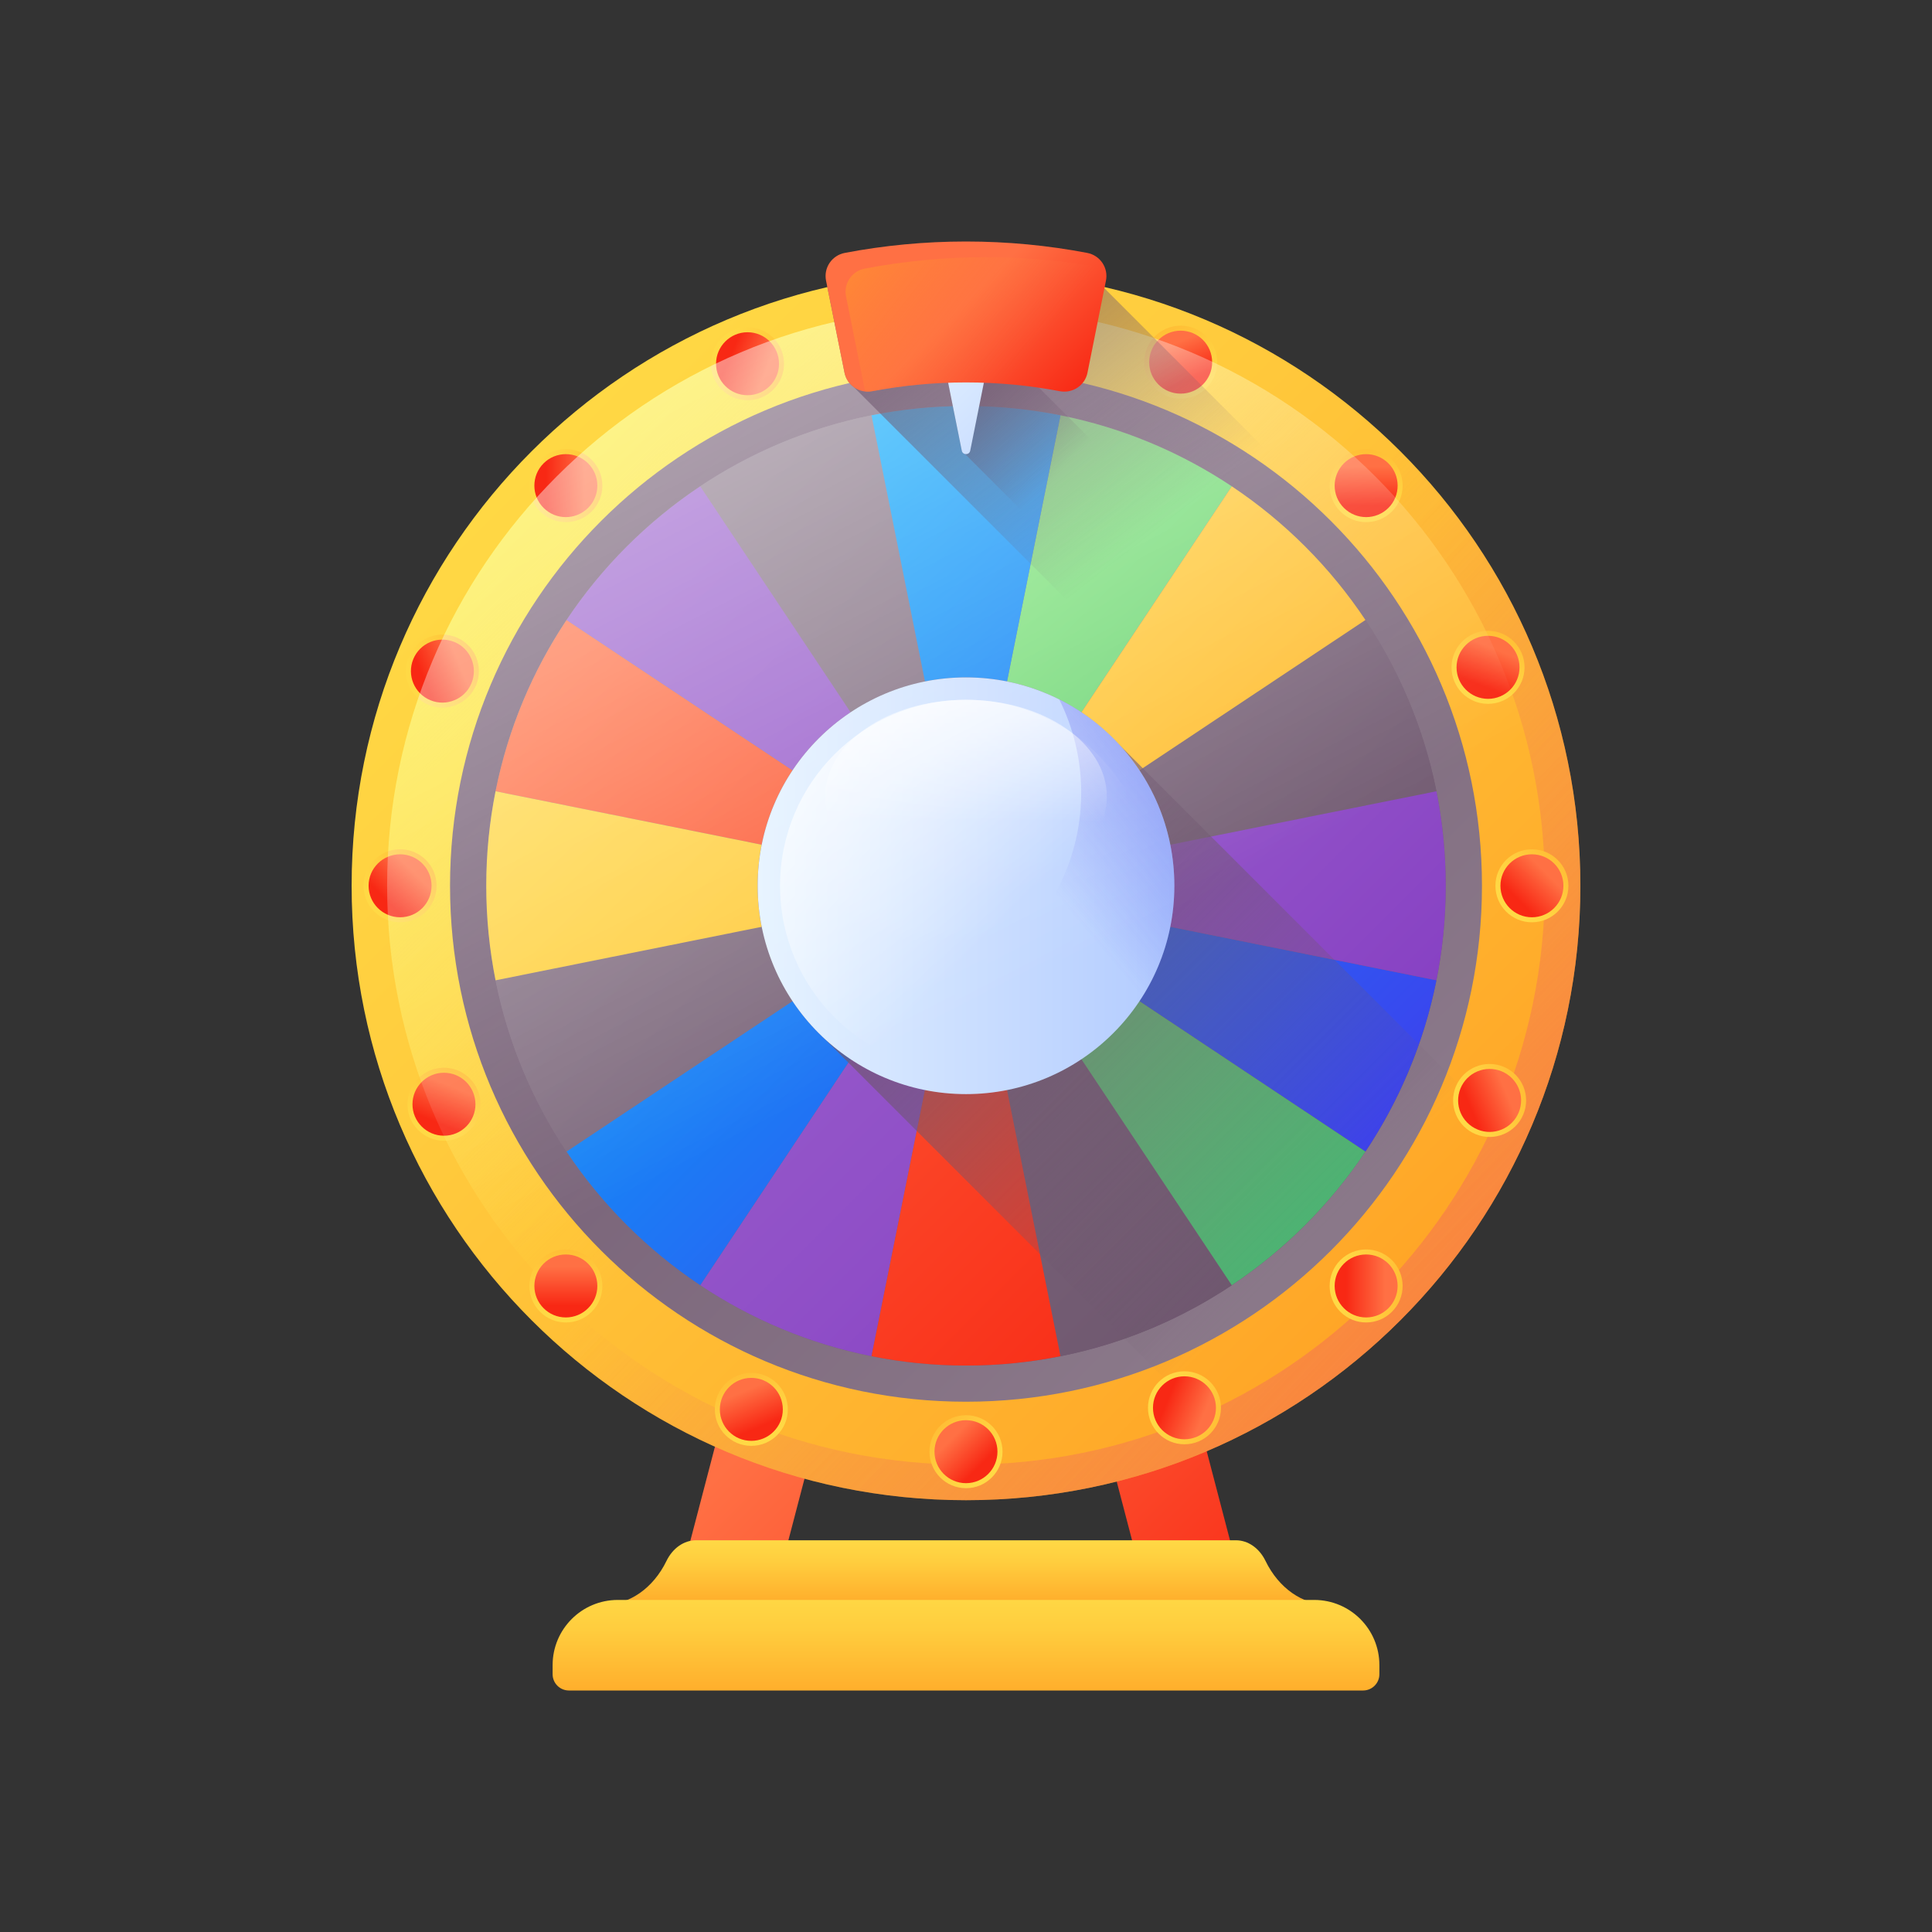 <svg width="32" height="32" viewBox="0 0 32 32" fill="none" xmlns="http://www.w3.org/2000/svg">
<rect x="0" y="0" width="32" height="32" fill="#333333" stroke="none"/>
<path d="M19.886 27.537C19.537 27.537 19.22 27.303 19.127 26.951L17.525 20.825C17.333 20.088 16.666 19.573 15.904 19.573C15.143 19.573 14.476 20.088 14.284 20.825L12.682 26.951C12.572 27.37 12.143 27.62 11.724 27.511C11.305 27.401 11.054 26.973 11.164 26.554L12.766 20.428C13.139 19.001 14.43 18.005 15.904 18.005C17.379 18.005 18.67 19.001 19.043 20.428L20.645 26.554C20.755 26.973 20.503 27.401 20.084 27.511C20.018 27.528 19.951 27.537 19.886 27.537Z" fill="url(#paint0_linear_495_5956)"/>
<path d="M16 24.848C21.62 24.848 26.176 20.291 26.176 14.671C26.176 9.051 21.62 4.495 16 4.495C10.38 4.495 5.824 9.051 5.824 14.671C5.824 20.291 10.38 24.848 16 24.848Z" fill="url(#paint1_linear_495_5956)"/>
<path d="M16 24.259C21.295 24.259 25.588 19.967 25.588 14.671C25.588 9.376 21.295 5.083 16 5.083C10.705 5.083 6.412 9.376 6.412 14.671C6.412 19.967 10.705 24.259 16 24.259Z" fill="url(#paint2_linear_495_5956)"/>
<path d="M16 4.495C10.38 4.495 5.824 9.051 5.824 14.671C5.824 20.291 10.38 24.848 16 24.848C21.62 24.848 26.176 20.291 26.176 14.671C26.176 9.051 21.62 4.495 16 4.495ZM16 24.259C10.705 24.259 6.412 19.966 6.412 14.671C6.412 9.376 10.705 5.083 16 5.083C21.295 5.083 25.588 9.376 25.588 14.671C25.588 19.966 21.295 24.259 16 24.259Z" fill="url(#paint3_linear_495_5956)"/>
<path d="M16 23.217C20.72 23.217 24.546 19.391 24.546 14.671C24.546 9.951 20.72 6.125 16 6.125C11.28 6.125 7.454 9.951 7.454 14.671C7.454 19.391 11.28 23.217 16 23.217Z" fill="url(#paint4_linear_495_5956)"/>
<path d="M16 22.618C20.389 22.618 23.946 19.06 23.946 14.671C23.946 10.283 20.389 6.725 16 6.725C11.611 6.725 8.054 10.283 8.054 14.671C8.054 19.06 11.611 22.618 16 22.618Z" fill="url(#paint5_linear_495_5956)"/>
<path d="M9.384 10.269C8.82 11.114 8.414 12.074 8.208 13.106L16 14.671L9.384 10.269Z" fill="url(#paint6_linear_495_5956)"/>
<path d="M14.435 6.879C13.403 7.086 12.443 7.492 11.598 8.055L16 14.671L14.435 6.879Z" fill="url(#paint7_linear_495_5956)"/>
<path d="M16 14.671L22.616 19.074C23.18 18.228 23.586 17.268 23.792 16.237L16 14.671Z" fill="url(#paint8_linear_495_5956)"/>
<path d="M8.208 16.237C8.414 17.268 8.82 18.228 9.384 19.074L16 14.671L8.208 16.237Z" fill="url(#paint9_linear_495_5956)"/>
<path d="M17.565 22.463C18.597 22.257 19.557 21.851 20.402 21.287L16 14.671L17.565 22.463Z" fill="url(#paint10_linear_495_5956)"/>
<path d="M23.792 13.106C23.586 12.074 23.18 11.114 22.616 10.269L16 14.671L23.792 13.106Z" fill="url(#paint11_linear_495_5956)"/>
<path d="M11.598 21.287C12.443 21.851 13.403 22.257 14.435 22.463L16 14.671L11.598 21.287Z" fill="url(#paint12_linear_495_5956)"/>
<path d="M20.402 8.055C19.557 7.492 18.597 7.086 17.565 6.879L16 14.671L20.402 8.055Z" fill="url(#paint13_linear_495_5956)"/>
<path d="M17.565 6.879C17.059 6.778 16.536 6.725 16 6.725C15.464 6.725 14.941 6.778 14.435 6.879L16 14.671L17.565 6.879Z" fill="url(#paint14_linear_495_5956)"/>
<path d="M14.435 22.463C14.941 22.564 15.464 22.618 16 22.618C16.536 22.618 17.059 22.564 17.565 22.463L16 14.671L14.435 22.463Z" fill="url(#paint15_linear_495_5956)"/>
<path d="M23.792 16.237C23.893 15.73 23.946 15.207 23.946 14.671C23.946 14.135 23.893 13.612 23.792 13.106L16 14.671L23.792 16.237Z" fill="url(#paint16_linear_495_5956)"/>
<path d="M8.208 13.106C8.107 13.612 8.054 14.135 8.054 14.671C8.054 15.207 8.107 15.73 8.208 16.237L16 14.671L8.208 13.106Z" fill="url(#paint17_linear_495_5956)"/>
<path d="M22.616 10.269C22.032 9.393 21.278 8.639 20.402 8.055L16 14.671L22.616 10.269Z" fill="url(#paint18_linear_495_5956)"/>
<path d="M9.384 19.074C9.968 19.95 10.722 20.703 11.598 21.287L16 14.671L9.384 19.074Z" fill="url(#paint19_linear_495_5956)"/>
<path d="M20.402 21.287C21.278 20.703 22.032 19.95 22.616 19.074L16 14.671L20.402 21.287Z" fill="url(#paint20_linear_495_5956)"/>
<path d="M11.598 8.055C10.722 8.639 9.968 9.393 9.384 10.269L16 14.671L11.598 8.055Z" fill="url(#paint21_linear_495_5956)"/>
<path d="M24.766 18.561L18.524 12.32C17.895 11.644 16.997 11.22 16 11.22C14.094 11.22 12.549 12.765 12.549 14.671C12.549 15.668 12.972 16.566 13.648 17.196L19.89 23.437C22.058 22.473 23.802 20.729 24.766 18.561Z" fill="url(#paint22_linear_495_5956)"/>
<path d="M16 18.122C17.906 18.122 19.451 16.577 19.451 14.671C19.451 12.765 17.906 11.22 16 11.22C14.094 11.22 12.549 12.765 12.549 14.671C12.549 16.577 14.094 18.122 16 18.122Z" fill="url(#paint23_linear_495_5956)"/>
<path d="M16 17.752C17.701 17.752 19.08 16.372 19.08 14.671C19.08 12.97 17.701 11.591 16 11.591C14.299 11.591 12.92 12.97 12.92 14.671C12.92 16.372 14.299 17.752 16 17.752Z" fill="url(#paint24_linear_495_5956)"/>
<path d="M17.544 11.584C17.776 12.049 17.908 12.573 17.908 13.128C17.908 15.034 16.363 16.579 14.457 16.579C13.902 16.579 13.378 16.448 12.913 16.215C13.48 17.346 14.649 18.122 16 18.122C17.906 18.122 19.451 16.577 19.451 14.671C19.451 13.32 18.674 12.151 17.544 11.584Z" fill="url(#paint25_linear_495_5956)"/>
<path d="M18.333 13.194C18.333 14.08 17.289 14.798 16 14.798C14.711 14.798 13.667 14.08 13.667 13.194C13.667 12.309 14.711 11.591 16 11.591C17.289 11.591 18.333 12.309 18.333 13.194Z" fill="url(#paint26_linear_495_5956)"/>
<path d="M16 24.649C16.334 24.649 16.605 24.378 16.605 24.044C16.605 23.71 16.334 23.44 16 23.44C15.666 23.44 15.395 23.71 15.395 24.044C15.395 24.378 15.666 24.649 16 24.649Z" fill="url(#paint27_linear_495_5956)"/>
<path d="M16 24.566C16.288 24.566 16.521 24.332 16.521 24.044C16.521 23.756 16.288 23.523 16 23.523C15.712 23.523 15.478 23.756 15.478 24.044C15.478 24.332 15.712 24.566 16 24.566Z" fill="url(#paint28_linear_495_5956)"/>
<path d="M16 5.903C16.334 5.903 16.605 5.632 16.605 5.298C16.605 4.964 16.334 4.694 16 4.694C15.666 4.694 15.395 4.964 15.395 5.298C15.395 5.632 15.666 5.903 16 5.903Z" fill="url(#paint29_linear_495_5956)"/>
<path d="M16 5.82C16.288 5.82 16.521 5.586 16.521 5.298C16.521 5.01 16.288 4.777 16 4.777C15.712 4.777 15.478 5.01 15.478 5.298C15.478 5.586 15.712 5.82 16 5.82Z" fill="url(#paint30_linear_495_5956)"/>
<path d="M6.627 15.276C6.961 15.276 7.231 15.005 7.231 14.671C7.231 14.337 6.961 14.067 6.627 14.067C6.293 14.067 6.022 14.337 6.022 14.671C6.022 15.005 6.293 15.276 6.627 15.276Z" fill="url(#paint31_linear_495_5956)"/>
<path d="M6.627 15.193C6.915 15.193 7.148 14.959 7.148 14.671C7.148 14.383 6.915 14.15 6.627 14.15C6.339 14.15 6.105 14.383 6.105 14.671C6.105 14.959 6.339 15.193 6.627 15.193Z" fill="url(#paint32_linear_495_5956)"/>
<path d="M25.373 15.276C25.707 15.276 25.978 15.005 25.978 14.671C25.978 14.337 25.707 14.067 25.373 14.067C25.039 14.067 24.769 14.337 24.769 14.671C24.769 15.005 25.039 15.276 25.373 15.276Z" fill="url(#paint33_linear_495_5956)"/>
<path d="M25.373 15.193C25.661 15.193 25.895 14.959 25.895 14.671C25.895 14.383 25.661 14.15 25.373 14.15C25.085 14.15 24.852 14.383 24.852 14.671C24.852 14.959 25.085 15.193 25.373 15.193Z" fill="url(#paint34_linear_495_5956)"/>
<path d="M8.945 21.727C9.181 21.963 9.564 21.963 9.8 21.727C10.036 21.491 10.036 21.108 9.8 20.872C9.564 20.636 9.181 20.636 8.945 20.872C8.709 21.108 8.709 21.491 8.945 21.727Z" fill="url(#paint35_linear_495_5956)"/>
<path d="M9.372 21.821C9.66 21.821 9.894 21.587 9.894 21.299C9.894 21.011 9.66 20.778 9.372 20.778C9.084 20.778 8.851 21.011 8.851 21.299C8.851 21.587 9.084 21.821 9.372 21.821Z" fill="url(#paint36_linear_495_5956)"/>
<path d="M22.2 8.471C22.436 8.707 22.819 8.707 23.055 8.471C23.291 8.235 23.291 7.852 23.055 7.616C22.819 7.38 22.436 7.38 22.2 7.616C21.964 7.852 21.964 8.235 22.2 8.471Z" fill="url(#paint37_linear_495_5956)"/>
<path d="M22.259 8.412C22.463 8.616 22.793 8.616 22.997 8.412C23.2 8.209 23.2 7.878 22.997 7.675C22.793 7.471 22.463 7.471 22.259 7.675C22.055 7.878 22.055 8.209 22.259 8.412Z" fill="url(#paint38_linear_495_5956)"/>
<path d="M8.945 7.616C8.709 7.852 8.709 8.235 8.945 8.471C9.181 8.707 9.564 8.707 9.8 8.471C10.036 8.235 10.036 7.852 9.8 7.616C9.564 7.38 9.181 7.38 8.945 7.616Z" fill="url(#paint39_linear_495_5956)"/>
<path d="M9.003 7.675C8.8 7.878 8.8 8.209 9.003 8.412C9.207 8.616 9.537 8.616 9.741 8.412C9.945 8.209 9.945 7.878 9.741 7.675C9.537 7.471 9.207 7.471 9.003 7.675Z" fill="url(#paint40_linear_495_5956)"/>
<path d="M22.2 20.872C21.964 21.108 21.964 21.491 22.2 21.727C22.436 21.963 22.819 21.963 23.055 21.727C23.291 21.491 23.291 21.108 23.055 20.872C22.819 20.636 22.436 20.636 22.2 20.872Z" fill="url(#paint41_linear_495_5956)"/>
<path d="M22.628 21.821C22.916 21.821 23.149 21.587 23.149 21.299C23.149 21.011 22.916 20.778 22.628 20.778C22.34 20.778 22.106 21.011 22.106 21.299C22.106 21.587 22.34 21.821 22.628 21.821Z" fill="url(#paint42_linear_495_5956)"/>
<path d="M12.444 23.948C12.778 23.948 13.049 23.678 13.049 23.344C13.049 23.01 12.778 22.739 12.444 22.739C12.111 22.739 11.84 23.01 11.84 23.344C11.84 23.678 12.111 23.948 12.444 23.948Z" fill="url(#paint43_linear_495_5956)"/>
<path d="M12.444 23.865C12.732 23.865 12.966 23.632 12.966 23.344C12.966 23.056 12.732 22.822 12.444 22.822C12.156 22.822 11.923 23.056 11.923 23.344C11.923 23.632 12.156 23.865 12.444 23.865Z" fill="url(#paint44_linear_495_5956)"/>
<path d="M19.556 6.603C19.89 6.603 20.16 6.333 20.16 5.999C20.16 5.665 19.89 5.394 19.556 5.394C19.222 5.394 18.951 5.665 18.951 5.999C18.951 6.333 19.222 6.603 19.556 6.603Z" fill="url(#paint45_linear_495_5956)"/>
<path d="M19.555 6.52C19.844 6.52 20.077 6.287 20.077 5.999C20.077 5.711 19.844 5.477 19.555 5.477C19.267 5.477 19.034 5.711 19.034 5.999C19.034 6.287 19.267 6.52 19.555 6.52Z" fill="url(#paint46_linear_495_5956)"/>
<path d="M6.768 10.886C6.641 11.195 6.789 11.548 7.098 11.675C7.407 11.802 7.76 11.654 7.887 11.345C8.013 11.036 7.866 10.683 7.557 10.556C7.248 10.43 6.895 10.578 6.768 10.886Z" fill="url(#paint47_linear_495_5956)"/>
<path d="M6.845 10.918C6.736 11.184 6.863 11.489 7.129 11.598C7.396 11.708 7.701 11.58 7.81 11.314C7.919 11.047 7.792 10.742 7.525 10.633C7.259 10.524 6.954 10.651 6.845 10.918Z" fill="url(#paint48_linear_495_5956)"/>
<path d="M24.113 17.997C23.987 18.306 24.134 18.66 24.443 18.786C24.752 18.913 25.105 18.765 25.232 18.456C25.359 18.147 25.211 17.794 24.902 17.668C24.593 17.541 24.24 17.689 24.113 17.997Z" fill="url(#paint49_linear_495_5956)"/>
<path d="M24.19 18.029C24.081 18.296 24.208 18.6 24.475 18.709C24.741 18.819 25.046 18.691 25.155 18.425C25.265 18.158 25.137 17.854 24.871 17.744C24.604 17.635 24.299 17.762 24.19 18.029Z" fill="url(#paint50_linear_495_5956)"/>
<path d="M7.353 18.894C7.687 18.894 7.958 18.623 7.958 18.29C7.958 17.956 7.687 17.685 7.353 17.685C7.019 17.685 6.749 17.956 6.749 18.29C6.749 18.623 7.019 18.894 7.353 18.894Z" fill="url(#paint51_linear_495_5956)"/>
<path d="M7.353 18.811C7.641 18.811 7.875 18.578 7.875 18.29C7.875 18.002 7.641 17.768 7.353 17.768C7.065 17.768 6.832 18.002 6.832 18.29C6.832 18.578 7.065 18.811 7.353 18.811Z" fill="url(#paint52_linear_495_5956)"/>
<path d="M24.647 11.658C24.981 11.658 25.251 11.387 25.251 11.053C25.251 10.719 24.981 10.448 24.647 10.448C24.313 10.448 24.042 10.719 24.042 11.053C24.042 11.387 24.313 11.658 24.647 11.658Z" fill="url(#paint53_linear_495_5956)"/>
<path d="M24.647 11.575C24.935 11.575 25.168 11.341 25.168 11.053C25.168 10.765 24.935 10.531 24.647 10.531C24.359 10.531 24.125 10.765 24.125 11.053C24.125 11.341 24.359 11.575 24.647 11.575Z" fill="url(#paint54_linear_495_5956)"/>
<path d="M12.382 6.629C12.716 6.629 12.986 6.359 12.986 6.025C12.986 5.691 12.716 5.42 12.382 5.42C12.048 5.42 11.777 5.691 11.777 6.025C11.777 6.359 12.048 6.629 12.382 6.629Z" fill="url(#paint55_linear_495_5956)"/>
<path d="M12.382 6.546C12.67 6.546 12.903 6.313 12.903 6.025C12.903 5.737 12.67 5.503 12.382 5.503C12.094 5.503 11.86 5.737 11.86 6.025C11.86 6.313 12.094 6.546 12.382 6.546Z" fill="url(#paint56_linear_495_5956)"/>
<path d="M19.618 23.922C19.952 23.922 20.223 23.652 20.223 23.318C20.223 22.984 19.952 22.713 19.618 22.713C19.285 22.713 19.014 22.984 19.014 23.318C19.014 23.652 19.285 23.922 19.618 23.922Z" fill="url(#paint57_linear_495_5956)"/>
<path d="M19.618 23.839C19.906 23.839 20.14 23.606 20.14 23.318C20.14 23.03 19.906 22.796 19.618 22.796C19.33 22.796 19.097 23.03 19.097 23.318C19.097 23.606 19.33 23.839 19.618 23.839Z" fill="url(#paint58_linear_495_5956)"/>
<path d="M16 24.259C21.295 24.259 25.588 19.967 25.588 14.671C25.588 9.376 21.295 5.083 16 5.083C10.705 5.083 6.412 9.376 6.412 14.671C6.412 19.967 10.705 24.259 16 24.259Z" fill="url(#paint59_linear_495_5956)"/>
<path d="M23.48 9.962L23.199 11.361C23.157 11.571 22.953 11.706 22.742 11.666C22.238 11.571 21.719 11.521 21.187 11.521C20.655 11.521 20.136 11.571 19.632 11.666C19.474 11.696 19.32 11.627 19.235 11.503L14.149 6.418C14.069 6.362 14.009 6.277 13.988 6.174L13.819 5.332L13.703 4.755C14.441 4.585 15.21 4.495 16 4.495C16.78 4.495 17.541 4.583 18.271 4.75L18.27 4.752L23.48 9.962Z" fill="url(#paint60_linear_495_5956)"/>
<path d="M16.435 5.647C16.294 5.619 16.149 5.604 16 5.604C15.851 5.604 15.706 5.619 15.565 5.647L15.93 7.464C15.936 7.496 15.959 7.514 15.984 7.519L18.688 10.223C18.704 10.299 18.813 10.298 18.828 10.222L19.193 8.405L16.435 5.647Z" fill="url(#paint61_linear_495_5956)"/>
<path d="M16.435 5.647C16.294 5.619 16.149 5.604 16 5.604C15.851 5.604 15.706 5.619 15.565 5.647L15.93 7.464C15.945 7.541 16.055 7.541 16.07 7.464L16.435 5.647Z" fill="url(#paint62_linear_495_5956)"/>
<path d="M13.682 4.649L13.988 6.174C14.03 6.384 14.234 6.519 14.445 6.48C14.948 6.384 15.468 6.334 16 6.334C16.532 6.334 17.052 6.384 17.555 6.48C17.766 6.519 17.97 6.384 18.012 6.174L18.318 4.649C18.361 4.436 18.222 4.23 18.008 4.189C17.358 4.065 16.686 4 16 4C15.314 4 14.642 4.065 13.992 4.189C13.778 4.23 13.639 4.436 13.682 4.649Z" fill="url(#paint63_linear_495_5956)"/>
<path d="M18.012 6.174L18.318 4.649C18.333 4.577 18.326 4.506 18.303 4.442C17.664 4.323 17.005 4.26 16.331 4.26C15.645 4.26 14.974 4.325 14.323 4.449C14.11 4.489 13.97 4.696 14.013 4.909L14.319 6.433C14.323 6.451 14.328 6.468 14.334 6.484C14.37 6.488 14.407 6.487 14.445 6.48C14.948 6.384 15.468 6.334 16 6.334C16.532 6.334 17.051 6.384 17.555 6.48C17.766 6.519 17.97 6.384 18.012 6.174Z" fill="url(#paint64_linear_495_5956)"/>
<path d="M20.961 25.854C20.858 25.642 20.672 25.512 20.472 25.512H11.528C11.328 25.512 11.142 25.642 11.039 25.854C10.82 26.305 10.424 26.581 9.998 26.581V27.603H22.002V26.581C21.576 26.581 21.18 26.305 20.961 25.854Z" fill="url(#paint65_linear_495_5956)"/>
<path d="M22.577 28H9.423C9.274 28 9.153 27.879 9.153 27.73V27.58C9.153 26.983 9.636 26.5 10.233 26.5H21.767C22.364 26.5 22.847 26.983 22.847 27.58V27.73C22.847 27.879 22.726 28 22.577 28Z" fill="url(#paint66_linear_495_5956)"/>
<defs>
<linearGradient id="paint0_linear_495_5956" x1="13.981" y1="22.329" x2="20.057" y2="28.405" gradientUnits="userSpaceOnUse">
<stop stop-color="#FF7044"/>
<stop offset="1" stop-color="#F82814"/>
</linearGradient>
<linearGradient id="paint1_linear_495_5956" x1="8.458" y1="7.129" x2="23.425" y2="22.096" gradientUnits="userSpaceOnUse">
<stop stop-color="#FFD945"/>
<stop offset="0.304" stop-color="#FFCD3E"/>
<stop offset="0.856" stop-color="#FFAD2B"/>
<stop offset="1" stop-color="#FFA325"/>
</linearGradient>
<linearGradient id="paint2_linear_495_5956" x1="16.493" y1="15.164" x2="8.56" y2="7.231" gradientUnits="userSpaceOnUse">
<stop stop-color="#FFD945" stop-opacity="0"/>
<stop offset="1" stop-color="#FBED21"/>
</linearGradient>
<linearGradient id="paint3_linear_495_5956" x1="16.169" y1="14.832" x2="28.799" y2="26.803" gradientUnits="userSpaceOnUse">
<stop stop-color="#E87264" stop-opacity="0"/>
<stop offset="1" stop-color="#FF7044"/>
</linearGradient>
<linearGradient id="paint4_linear_495_5956" x1="21.536" y1="20.207" x2="9.524" y2="8.196" gradientUnits="userSpaceOnUse">
<stop stop-color="#8A7889"/>
<stop offset="1" stop-color="#6E566E"/>
</linearGradient>
<linearGradient id="paint5_linear_495_5956" x1="10.853" y1="9.524" x2="22.021" y2="20.692" gradientUnits="userSpaceOnUse">
<stop stop-color="#8A7889"/>
<stop offset="1" stop-color="#6E566E"/>
</linearGradient>
<linearGradient id="paint6_linear_495_5956" x1="9.296" y1="11.081" x2="20.465" y2="22.249" gradientUnits="userSpaceOnUse">
<stop stop-color="#FF7044"/>
<stop offset="1" stop-color="#F82814"/>
</linearGradient>
<linearGradient id="paint7_linear_495_5956" x1="12.409" y1="7.967" x2="23.578" y2="19.136" gradientUnits="userSpaceOnUse">
<stop stop-color="#8A7889"/>
<stop offset="1" stop-color="#6E566E"/>
</linearGradient>
<linearGradient id="paint8_linear_495_5956" x1="12.409" y1="7.967" x2="23.578" y2="19.136" gradientUnits="userSpaceOnUse">
<stop stop-color="#00ADFB"/>
<stop offset="1" stop-color="#3F3CED"/>
</linearGradient>
<linearGradient id="paint9_linear_495_5956" x1="8.098" y1="12.279" x2="19.267" y2="23.447" gradientUnits="userSpaceOnUse">
<stop stop-color="#8A7889"/>
<stop offset="1" stop-color="#6E566E"/>
</linearGradient>
<linearGradient id="paint10_linear_495_5956" x1="9.296" y1="11.081" x2="20.465" y2="22.249" gradientUnits="userSpaceOnUse">
<stop stop-color="#8A7889"/>
<stop offset="1" stop-color="#6E566E"/>
</linearGradient>
<linearGradient id="paint11_linear_495_5956" x1="13.607" y1="6.769" x2="24.776" y2="17.938" gradientUnits="userSpaceOnUse">
<stop stop-color="#8A7889"/>
<stop offset="1" stop-color="#6E566E"/>
</linearGradient>
<linearGradient id="paint12_linear_495_5956" x1="8.098" y1="12.279" x2="19.267" y2="23.447" gradientUnits="userSpaceOnUse">
<stop stop-color="#9B62CD"/>
<stop offset="0.3" stop-color="#985DCB"/>
<stop offset="0.672" stop-color="#8F4EC7"/>
<stop offset="1" stop-color="#833AC1"/>
</linearGradient>
<linearGradient id="paint13_linear_495_5956" x1="13.607" y1="6.77" x2="24.776" y2="17.938" gradientUnits="userSpaceOnUse">
<stop stop-color="#92F37F"/>
<stop offset="1" stop-color="#4AB272"/>
</linearGradient>
<linearGradient id="paint14_linear_495_5956" x1="13.192" y1="7.185" x2="24.36" y2="18.353" gradientUnits="userSpaceOnUse">
<stop stop-color="#00ADFB"/>
<stop offset="1" stop-color="#3F3CED"/>
</linearGradient>
<linearGradient id="paint15_linear_495_5956" x1="8.513" y1="11.863" x2="19.682" y2="23.032" gradientUnits="userSpaceOnUse">
<stop stop-color="#FF7044"/>
<stop offset="1" stop-color="#F82814"/>
</linearGradient>
<linearGradient id="paint16_linear_495_5956" x1="13.192" y1="7.185" x2="24.36" y2="18.353" gradientUnits="userSpaceOnUse">
<stop stop-color="#9B62CD"/>
<stop offset="0.3" stop-color="#985DCB"/>
<stop offset="0.672" stop-color="#8F4EC7"/>
<stop offset="1" stop-color="#833AC1"/>
</linearGradient>
<linearGradient id="paint17_linear_495_5956" x1="8.513" y1="11.863" x2="19.682" y2="23.032" gradientUnits="userSpaceOnUse">
<stop stop-color="#FFD945"/>
<stop offset="0.304" stop-color="#FFCD3E"/>
<stop offset="0.856" stop-color="#FFAD2B"/>
<stop offset="1" stop-color="#FFA325"/>
</linearGradient>
<linearGradient id="paint18_linear_495_5956" x1="13.662" y1="6.715" x2="24.831" y2="17.883" gradientUnits="userSpaceOnUse">
<stop stop-color="#FFD945"/>
<stop offset="0.304" stop-color="#FFCD3E"/>
<stop offset="0.856" stop-color="#FFAD2B"/>
<stop offset="1" stop-color="#FFA325"/>
</linearGradient>
<linearGradient id="paint19_linear_495_5956" x1="8.043" y1="12.333" x2="19.212" y2="23.502" gradientUnits="userSpaceOnUse">
<stop stop-color="#00ADFB"/>
<stop offset="1" stop-color="#3F3CED"/>
</linearGradient>
<linearGradient id="paint20_linear_495_5956" x1="10.853" y1="9.524" x2="22.021" y2="20.692" gradientUnits="userSpaceOnUse">
<stop stop-color="#92F37F"/>
<stop offset="1" stop-color="#4AB272"/>
</linearGradient>
<linearGradient id="paint21_linear_495_5956" x1="10.853" y1="9.524" x2="22.021" y2="20.692" gradientUnits="userSpaceOnUse">
<stop stop-color="#9B62CD"/>
<stop offset="0.3" stop-color="#985DCB"/>
<stop offset="0.672" stop-color="#8F4EC7"/>
<stop offset="1" stop-color="#833AC1"/>
</linearGradient>
<linearGradient id="paint22_linear_495_5956" x1="21.782" y1="20.453" x2="14.037" y2="12.709" gradientUnits="userSpaceOnUse">
<stop stop-color="#6E566E" stop-opacity="0"/>
<stop offset="1" stop-color="#6E566E"/>
</linearGradient>
<linearGradient id="paint23_linear_495_5956" x1="12.549" y1="14.671" x2="19.451" y2="14.671" gradientUnits="userSpaceOnUse">
<stop stop-color="#E4F2FF"/>
<stop offset="1" stop-color="#B2CBFF"/>
</linearGradient>
<linearGradient id="paint24_linear_495_5956" x1="16.599" y1="15.271" x2="12.471" y2="11.143" gradientUnits="userSpaceOnUse">
<stop stop-color="white" stop-opacity="0"/>
<stop offset="1" stop-color="white"/>
</linearGradient>
<linearGradient id="paint25_linear_495_5956" x1="17.466" y1="14.801" x2="23.894" y2="9.36" gradientUnits="userSpaceOnUse">
<stop stop-color="#3F3CED" stop-opacity="0"/>
<stop offset="0.266" stop-color="#3D3DE6" stop-opacity="0.266"/>
<stop offset="0.657" stop-color="#3640D2" stop-opacity="0.657"/>
<stop offset="1" stop-color="#2F43BB"/>
</linearGradient>
<linearGradient id="paint26_linear_495_5956" x1="16" y1="13.61" x2="16" y2="10.356" gradientUnits="userSpaceOnUse">
<stop stop-color="white" stop-opacity="0"/>
<stop offset="1" stop-color="white"/>
</linearGradient>
<linearGradient id="paint27_linear_495_5956" x1="16.34" y1="24.385" x2="14.944" y2="22.989" gradientUnits="userSpaceOnUse">
<stop stop-color="#FFD945"/>
<stop offset="0.304" stop-color="#FFCD3E"/>
<stop offset="0.856" stop-color="#FFAD2B"/>
<stop offset="1" stop-color="#FFA325"/>
</linearGradient>
<linearGradient id="paint28_linear_495_5956" x1="15.774" y1="23.818" x2="16.232" y2="24.277" gradientUnits="userSpaceOnUse">
<stop stop-color="#FF7044"/>
<stop offset="1" stop-color="#F82814"/>
</linearGradient>
<linearGradient id="paint29_linear_495_5956" x1="16.34" y1="5.638" x2="14.944" y2="4.242" gradientUnits="userSpaceOnUse">
<stop stop-color="#FFD945"/>
<stop offset="0.304" stop-color="#FFCD3E"/>
<stop offset="0.856" stop-color="#FFAD2B"/>
<stop offset="1" stop-color="#FFA325"/>
</linearGradient>
<linearGradient id="paint30_linear_495_5956" x1="15.774" y1="5.072" x2="16.232" y2="5.531" gradientUnits="userSpaceOnUse">
<stop stop-color="#FF7044"/>
<stop offset="1" stop-color="#F82814"/>
</linearGradient>
<linearGradient id="paint31_linear_495_5956" x1="6.287" y1="15.011" x2="7.683" y2="13.616" gradientUnits="userSpaceOnUse">
<stop stop-color="#FFD945"/>
<stop offset="0.304" stop-color="#FFCD3E"/>
<stop offset="0.856" stop-color="#FFAD2B"/>
<stop offset="1" stop-color="#FFA325"/>
</linearGradient>
<linearGradient id="paint32_linear_495_5956" x1="6.853" y1="14.445" x2="6.394" y2="14.904" gradientUnits="userSpaceOnUse">
<stop stop-color="#FF7044"/>
<stop offset="1" stop-color="#F82814"/>
</linearGradient>
<linearGradient id="paint33_linear_495_5956" x1="25.033" y1="15.011" x2="26.429" y2="13.616" gradientUnits="userSpaceOnUse">
<stop stop-color="#FFD945"/>
<stop offset="0.304" stop-color="#FFCD3E"/>
<stop offset="0.856" stop-color="#FFAD2B"/>
<stop offset="1" stop-color="#FFA325"/>
</linearGradient>
<linearGradient id="paint34_linear_495_5956" x1="25.599" y1="14.445" x2="25.141" y2="14.904" gradientUnits="userSpaceOnUse">
<stop stop-color="#FF7044"/>
<stop offset="1" stop-color="#F82814"/>
</linearGradient>
<linearGradient id="paint35_linear_495_5956" x1="9.378" y1="21.779" x2="9.378" y2="19.806" gradientUnits="userSpaceOnUse">
<stop stop-color="#FFD945"/>
<stop offset="0.304" stop-color="#FFCD3E"/>
<stop offset="0.856" stop-color="#FFAD2B"/>
<stop offset="1" stop-color="#FFA325"/>
</linearGradient>
<linearGradient id="paint36_linear_495_5956" x1="9.372" y1="20.979" x2="9.372" y2="21.627" gradientUnits="userSpaceOnUse">
<stop stop-color="#FF7044"/>
<stop offset="1" stop-color="#F82814"/>
</linearGradient>
<linearGradient id="paint37_linear_495_5956" x1="22.632" y1="8.526" x2="22.632" y2="6.552" gradientUnits="userSpaceOnUse">
<stop stop-color="#FFD945"/>
<stop offset="0.304" stop-color="#FFCD3E"/>
<stop offset="0.856" stop-color="#FFAD2B"/>
<stop offset="1" stop-color="#FFA325"/>
</linearGradient>
<linearGradient id="paint38_linear_495_5956" x1="22.626" y1="7.725" x2="22.626" y2="8.373" gradientUnits="userSpaceOnUse">
<stop stop-color="#FF7044"/>
<stop offset="1" stop-color="#F82814"/>
</linearGradient>
<linearGradient id="paint39_linear_495_5956" x1="8.888" y1="8.053" x2="10.862" y2="8.053" gradientUnits="userSpaceOnUse">
<stop stop-color="#FFD945"/>
<stop offset="0.304" stop-color="#FFCD3E"/>
<stop offset="0.856" stop-color="#FFAD2B"/>
<stop offset="1" stop-color="#FFA325"/>
</linearGradient>
<linearGradient id="paint40_linear_495_5956" x1="9.689" y1="8.047" x2="9.041" y2="8.047" gradientUnits="userSpaceOnUse">
<stop stop-color="#FF7044"/>
<stop offset="1" stop-color="#F82814"/>
</linearGradient>
<linearGradient id="paint41_linear_495_5956" x1="22.142" y1="21.307" x2="24.116" y2="21.307" gradientUnits="userSpaceOnUse">
<stop stop-color="#FFD945"/>
<stop offset="0.304" stop-color="#FFCD3E"/>
<stop offset="0.856" stop-color="#FFAD2B"/>
<stop offset="1" stop-color="#FFA325"/>
</linearGradient>
<linearGradient id="paint42_linear_495_5956" x1="22.943" y1="21.301" x2="22.295" y2="21.301" gradientUnits="userSpaceOnUse">
<stop stop-color="#FF7044"/>
<stop offset="1" stop-color="#F82814"/>
</linearGradient>
<linearGradient id="paint43_linear_495_5956" x1="12.648" y1="23.781" x2="11.886" y2="21.961" gradientUnits="userSpaceOnUse">
<stop stop-color="#FFD945"/>
<stop offset="0.304" stop-color="#FFCD3E"/>
<stop offset="0.856" stop-color="#FFAD2B"/>
<stop offset="1" stop-color="#FFA325"/>
</linearGradient>
<linearGradient id="paint44_linear_495_5956" x1="12.321" y1="23.043" x2="12.572" y2="23.641" gradientUnits="userSpaceOnUse">
<stop stop-color="#FF7044"/>
<stop offset="1" stop-color="#F82814"/>
</linearGradient>
<linearGradient id="paint45_linear_495_5956" x1="19.754" y1="6.442" x2="18.992" y2="4.622" gradientUnits="userSpaceOnUse">
<stop stop-color="#FFD945"/>
<stop offset="0.304" stop-color="#FFCD3E"/>
<stop offset="0.856" stop-color="#FFAD2B"/>
<stop offset="1" stop-color="#FFA325"/>
</linearGradient>
<linearGradient id="paint46_linear_495_5956" x1="19.427" y1="5.703" x2="19.677" y2="6.301" gradientUnits="userSpaceOnUse">
<stop stop-color="#FF7044"/>
<stop offset="1" stop-color="#F82814"/>
</linearGradient>
<linearGradient id="paint47_linear_495_5956" x1="6.876" y1="11.326" x2="8.696" y2="10.564" gradientUnits="userSpaceOnUse">
<stop stop-color="#FFD945"/>
<stop offset="0.304" stop-color="#FFCD3E"/>
<stop offset="0.856" stop-color="#FFAD2B"/>
<stop offset="1" stop-color="#FFA325"/>
</linearGradient>
<linearGradient id="paint48_linear_495_5956" x1="7.615" y1="10.999" x2="7.017" y2="11.249" gradientUnits="userSpaceOnUse">
<stop stop-color="#FF7044"/>
<stop offset="1" stop-color="#F82814"/>
</linearGradient>
<linearGradient id="paint49_linear_495_5956" x1="24.216" y1="18.431" x2="26.036" y2="17.669" gradientUnits="userSpaceOnUse">
<stop stop-color="#FFD945"/>
<stop offset="0.304" stop-color="#FFCD3E"/>
<stop offset="0.856" stop-color="#FFAD2B"/>
<stop offset="1" stop-color="#FFA325"/>
</linearGradient>
<linearGradient id="paint50_linear_495_5956" x1="24.954" y1="18.105" x2="24.357" y2="18.355" gradientUnits="userSpaceOnUse">
<stop stop-color="#FF7044"/>
<stop offset="1" stop-color="#F82814"/>
</linearGradient>
<linearGradient id="paint51_linear_495_5956" x1="7.157" y1="18.718" x2="7.907" y2="16.891" gradientUnits="userSpaceOnUse">
<stop stop-color="#FFD945"/>
<stop offset="0.304" stop-color="#FFCD3E"/>
<stop offset="0.856" stop-color="#FFAD2B"/>
<stop offset="1" stop-color="#FFA325"/>
</linearGradient>
<linearGradient id="paint52_linear_495_5956" x1="7.476" y1="17.991" x2="7.23" y2="18.592" gradientUnits="userSpaceOnUse">
<stop stop-color="#FF7044"/>
<stop offset="1" stop-color="#F82814"/>
</linearGradient>
<linearGradient id="paint53_linear_495_5956" x1="24.46" y1="11.481" x2="25.209" y2="9.654" gradientUnits="userSpaceOnUse">
<stop stop-color="#FFD945"/>
<stop offset="0.304" stop-color="#FFCD3E"/>
<stop offset="0.856" stop-color="#FFAD2B"/>
<stop offset="1" stop-color="#FFA325"/>
</linearGradient>
<linearGradient id="paint54_linear_495_5956" x1="24.779" y1="10.755" x2="24.532" y2="11.355" gradientUnits="userSpaceOnUse">
<stop stop-color="#FF7044"/>
<stop offset="1" stop-color="#F82814"/>
</linearGradient>
<linearGradient id="paint55_linear_495_5956" x1="11.97" y1="5.821" x2="13.797" y2="6.57" gradientUnits="userSpaceOnUse">
<stop stop-color="#FFD945"/>
<stop offset="0.304" stop-color="#FFCD3E"/>
<stop offset="0.856" stop-color="#FFAD2B"/>
<stop offset="1" stop-color="#FFA325"/>
</linearGradient>
<linearGradient id="paint56_linear_495_5956" x1="12.696" y1="6.14" x2="12.096" y2="5.893" gradientUnits="userSpaceOnUse">
<stop stop-color="#FF7044"/>
<stop offset="1" stop-color="#F82814"/>
</linearGradient>
<linearGradient id="paint57_linear_495_5956" x1="19.206" y1="23.123" x2="21.033" y2="23.873" gradientUnits="userSpaceOnUse">
<stop stop-color="#FFD945"/>
<stop offset="0.304" stop-color="#FFCD3E"/>
<stop offset="0.856" stop-color="#FFAD2B"/>
<stop offset="1" stop-color="#FFA325"/>
</linearGradient>
<linearGradient id="paint58_linear_495_5956" x1="19.933" y1="23.442" x2="19.332" y2="23.196" gradientUnits="userSpaceOnUse">
<stop stop-color="#FF7044"/>
<stop offset="1" stop-color="#F82814"/>
</linearGradient>
<linearGradient id="paint59_linear_495_5956" x1="16.901" y1="16.414" x2="5.169" y2="-6.272" gradientUnits="userSpaceOnUse">
<stop stop-color="white" stop-opacity="0"/>
<stop offset="1" stop-color="white"/>
</linearGradient>
<linearGradient id="paint60_linear_495_5956" x1="19.226" y1="8.734" x2="14.286" y2="2.368" gradientUnits="userSpaceOnUse">
<stop stop-color="#6E566E" stop-opacity="0"/>
<stop offset="1" stop-color="#6E566E"/>
</linearGradient>
<linearGradient id="paint61_linear_495_5956" x1="17.494" y1="7.876" x2="15.065" y2="5.447" gradientUnits="userSpaceOnUse">
<stop stop-color="#6E566E" stop-opacity="0"/>
<stop offset="1" stop-color="#6E566E"/>
</linearGradient>
<linearGradient id="paint62_linear_495_5956" x1="15.298" y1="5.679" x2="18.091" y2="8.473" gradientUnits="userSpaceOnUse">
<stop stop-color="#E4F2FF"/>
<stop offset="1" stop-color="#B2CBFF"/>
</linearGradient>
<linearGradient id="paint63_linear_495_5956" x1="15.904" y1="5.086" x2="17.607" y2="6.789" gradientUnits="userSpaceOnUse">
<stop stop-color="#FF7044"/>
<stop offset="1" stop-color="#F82814"/>
</linearGradient>
<linearGradient id="paint64_linear_495_5956" x1="16.985" y1="5.988" x2="13.209" y2="3.018" gradientUnits="userSpaceOnUse">
<stop stop-color="#FF7044" stop-opacity="0"/>
<stop offset="1" stop-color="#FFA325"/>
</linearGradient>
<linearGradient id="paint65_linear_495_5956" x1="16" y1="25.512" x2="16" y2="26.723" gradientUnits="userSpaceOnUse">
<stop stop-color="#FFD945"/>
<stop offset="0.304" stop-color="#FFCD3E"/>
<stop offset="0.856" stop-color="#FFAD2B"/>
<stop offset="1" stop-color="#FFA325"/>
</linearGradient>
<linearGradient id="paint66_linear_495_5956" x1="16" y1="26.396" x2="16" y2="28.335" gradientUnits="userSpaceOnUse">
<stop stop-color="#FFD945"/>
<stop offset="0.304" stop-color="#FFCD3E"/>
<stop offset="0.856" stop-color="#FFAD2B"/>
<stop offset="1" stop-color="#FFA325"/>
</linearGradient>
</defs>
</svg>
